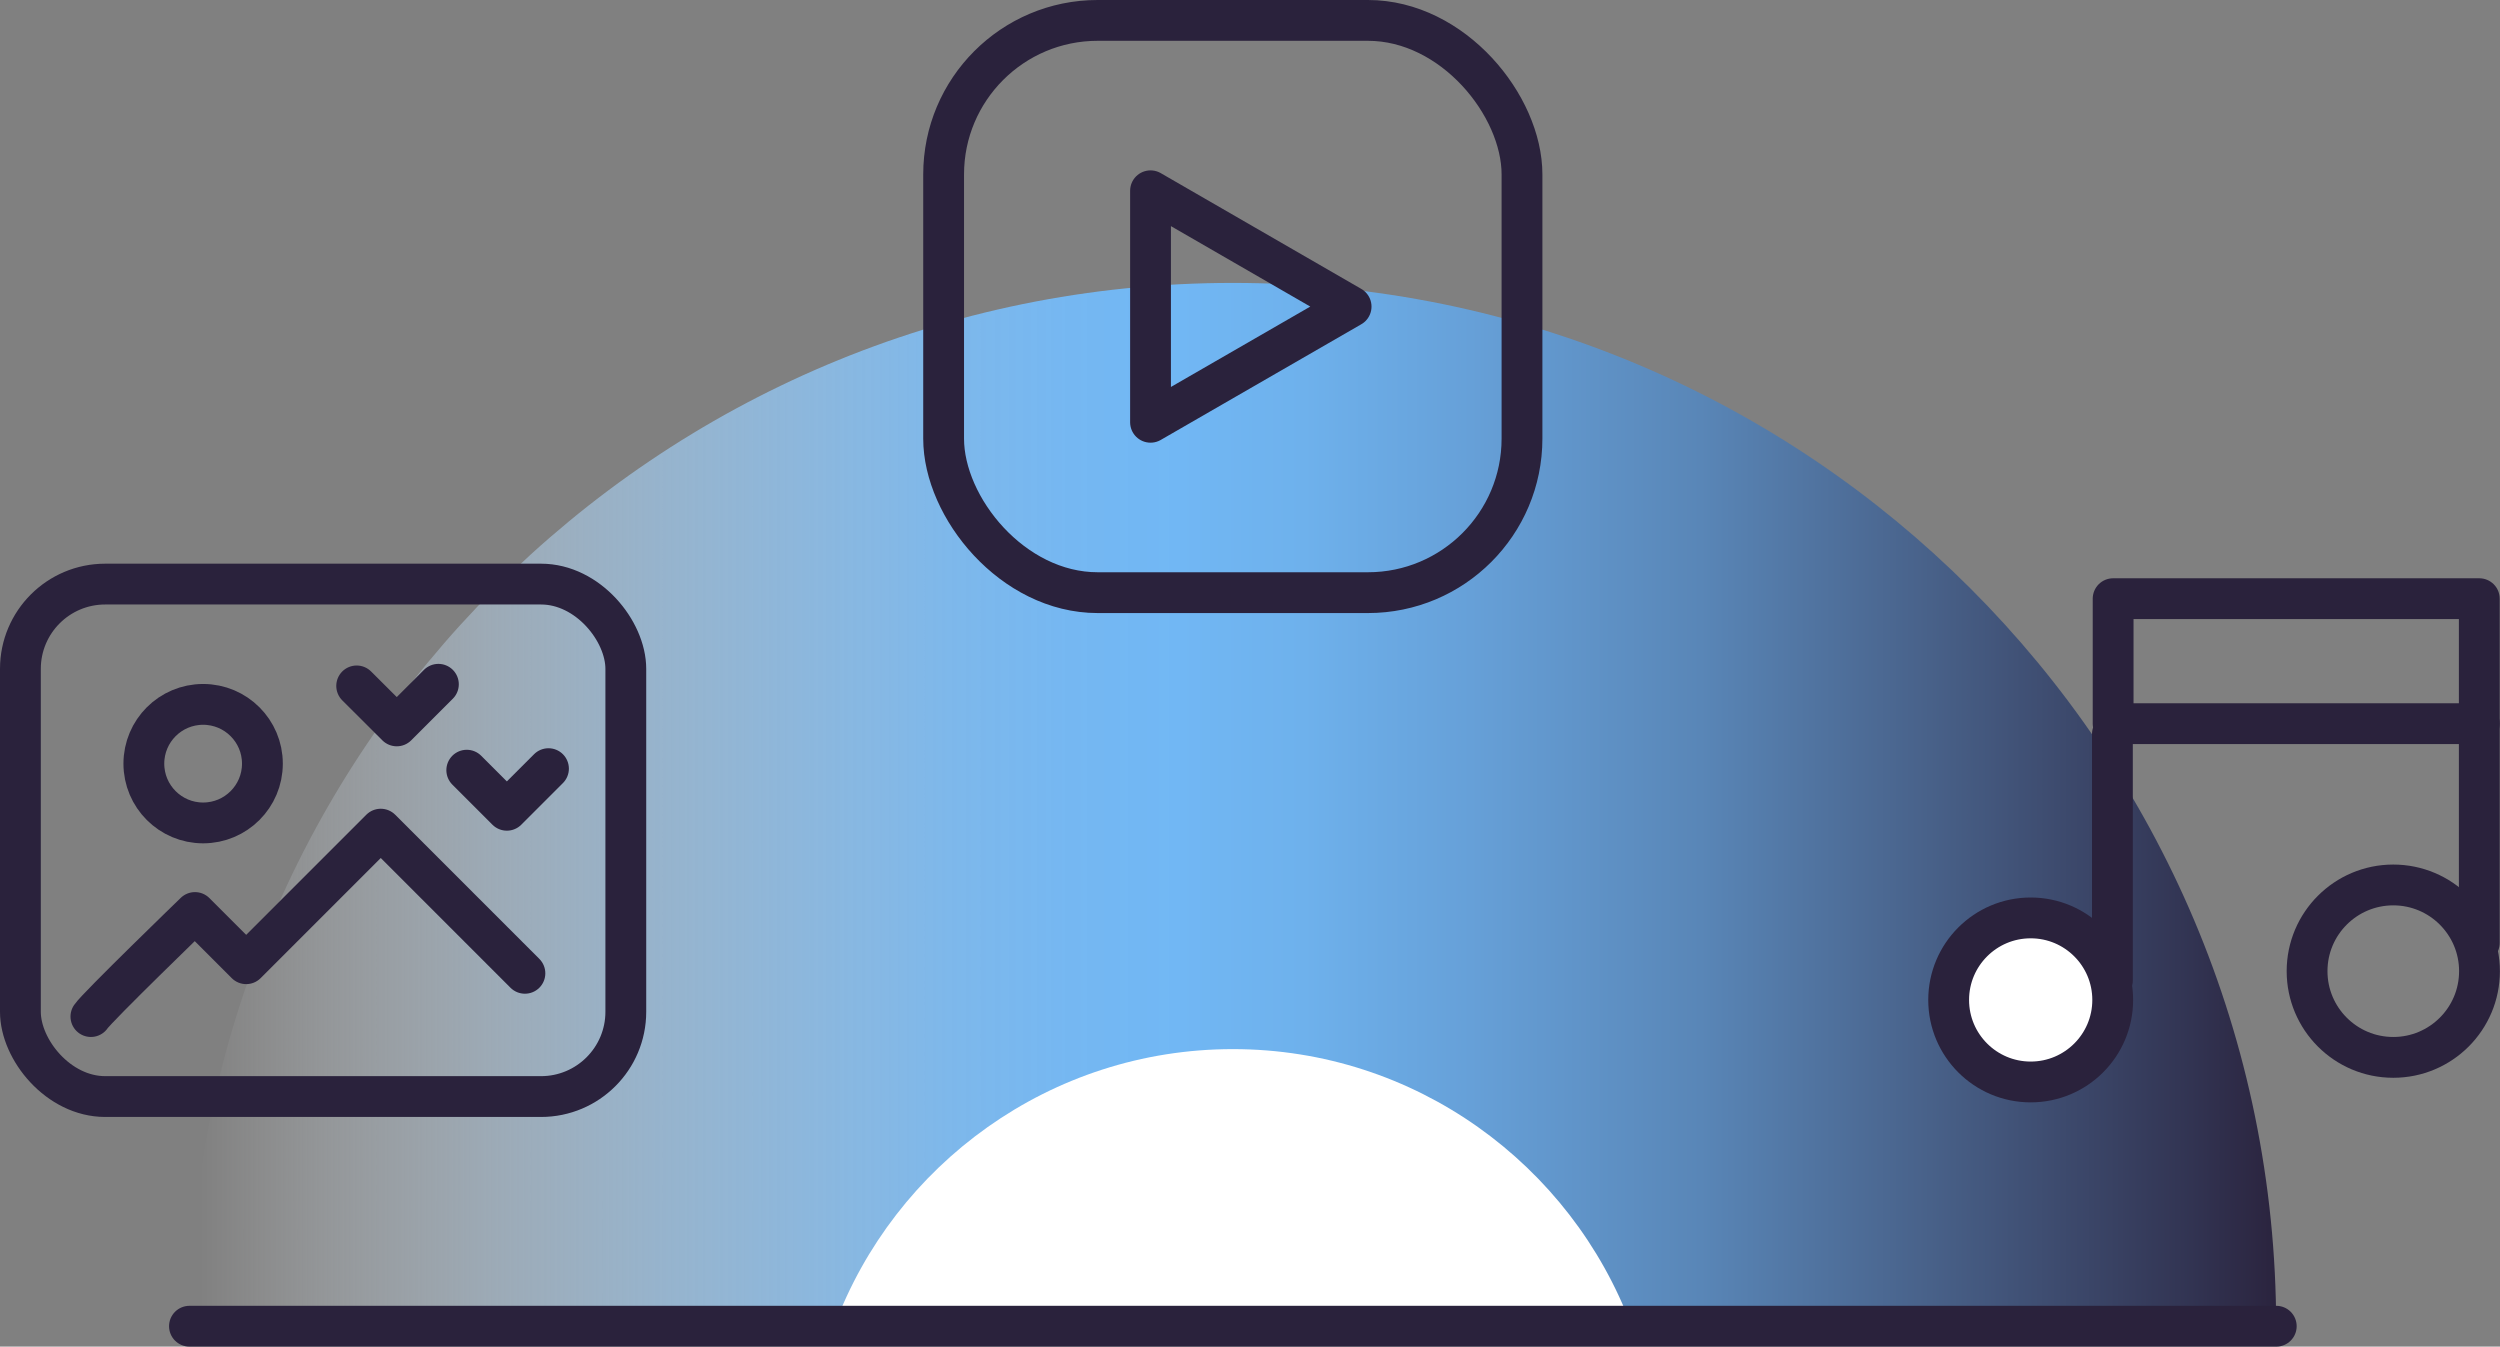 <?xml version="1.0" encoding="UTF-8"?><svg id="Layer_2" xmlns="http://www.w3.org/2000/svg" xmlns:xlink="http://www.w3.org/1999/xlink" viewBox="0 0 245.04 131.99"><rect x="0" y="0" width="245.04" height="131.99" fill="#808080" stroke="none"/><defs><style>.cls-1{fill:none;}.cls-1,.cls-2{stroke:#2a223c;stroke-linecap:round;stroke-linejoin:round;stroke-width:4px;}.cls-3{fill:url(#linear-gradient);}.cls-4,.cls-2{fill:#fff;}</style><linearGradient id="linear-gradient" x1="19.41" y1="78.86" x2="223.94" y2="78.86" gradientUnits="userSpaceOnUse"><stop offset="0" stop-color="#fff" stop-opacity="0"/><stop offset=".06" stop-color="#e2f0fc" stop-opacity=".2"/><stop offset=".14" stop-color="#c0dffa" stop-opacity=".44"/><stop offset=".22" stop-color="#a3d0f7" stop-opacity=".64"/><stop offset=".3" stop-color="#8dc5f6" stop-opacity=".8"/><stop offset=".36" stop-color="#7dbdf5" stop-opacity=".91"/><stop offset=".42" stop-color="#74b8f4" stop-opacity=".98"/><stop offset=".47" stop-color="#71b7f4"/><stop offset=".53" stop-color="#6eb1ec"/><stop offset=".61" stop-color="#66a0d8"/><stop offset=".72" stop-color="#5986b7"/><stop offset=".83" stop-color="#486189"/><stop offset=".96" stop-color="#313250"/><stop offset="1" stop-color="#2a223c"/></linearGradient></defs><g id="Layer_1-2"><path class="cls-3" d="M120.84,27.73c-56.48,0-102.27,45.79-102.27,102.27h204.53c0-56.48-45.79-102.27-102.27-102.27Z"/><rect class="cls-1" x="92.49" y="2" width="56.69" height="56.09" rx="15.1" ry="15.1"/><polygon class="cls-1" points="132.43 30.05 112.77 18.7 112.77 41.39 132.43 30.05"/><rect class="cls-1" x="207.12" y="58.68" width="35.89" height="12.25"/><circle class="cls-2" cx="199.04" cy="98.01" r="8.04"/><circle class="cls-1" cx="234.58" cy="95.19" r="8.45"/><line class="cls-1" x1="243.01" y1="70.93" x2="243.01" y2="92.42"/><line class="cls-1" x1="207.05" y1="71.95" x2="207.05" y2="96.09"/><path class="cls-1" d="M8.91,99.64c.63-.94,10.2-10.2,10.2-10.2l5.02,5.02,13.19-13.19,14.13,14.13"/><circle class="cls-1" cx="19.91" cy="74.85" r="5.81"/><polyline class="cls-1" points="34.96 67.23 38.89 71.15 42.97 67.07"/><polyline class="cls-1" points="45.75 75.49 49.68 79.42 53.76 75.34"/><rect class="cls-1" x="2" y="57.25" width="59.34" height="50.23" rx="8.31" ry="8.31"/><path class="cls-4" d="M81.77,129.99c5.9-15.85,21.19-27.16,39.07-27.16s33.16,11.32,39.07,27.16h-78.14Z"/><line class="cls-1" x1="18.57" y1="129.99" x2="223.11" y2="129.99"/></g></svg>